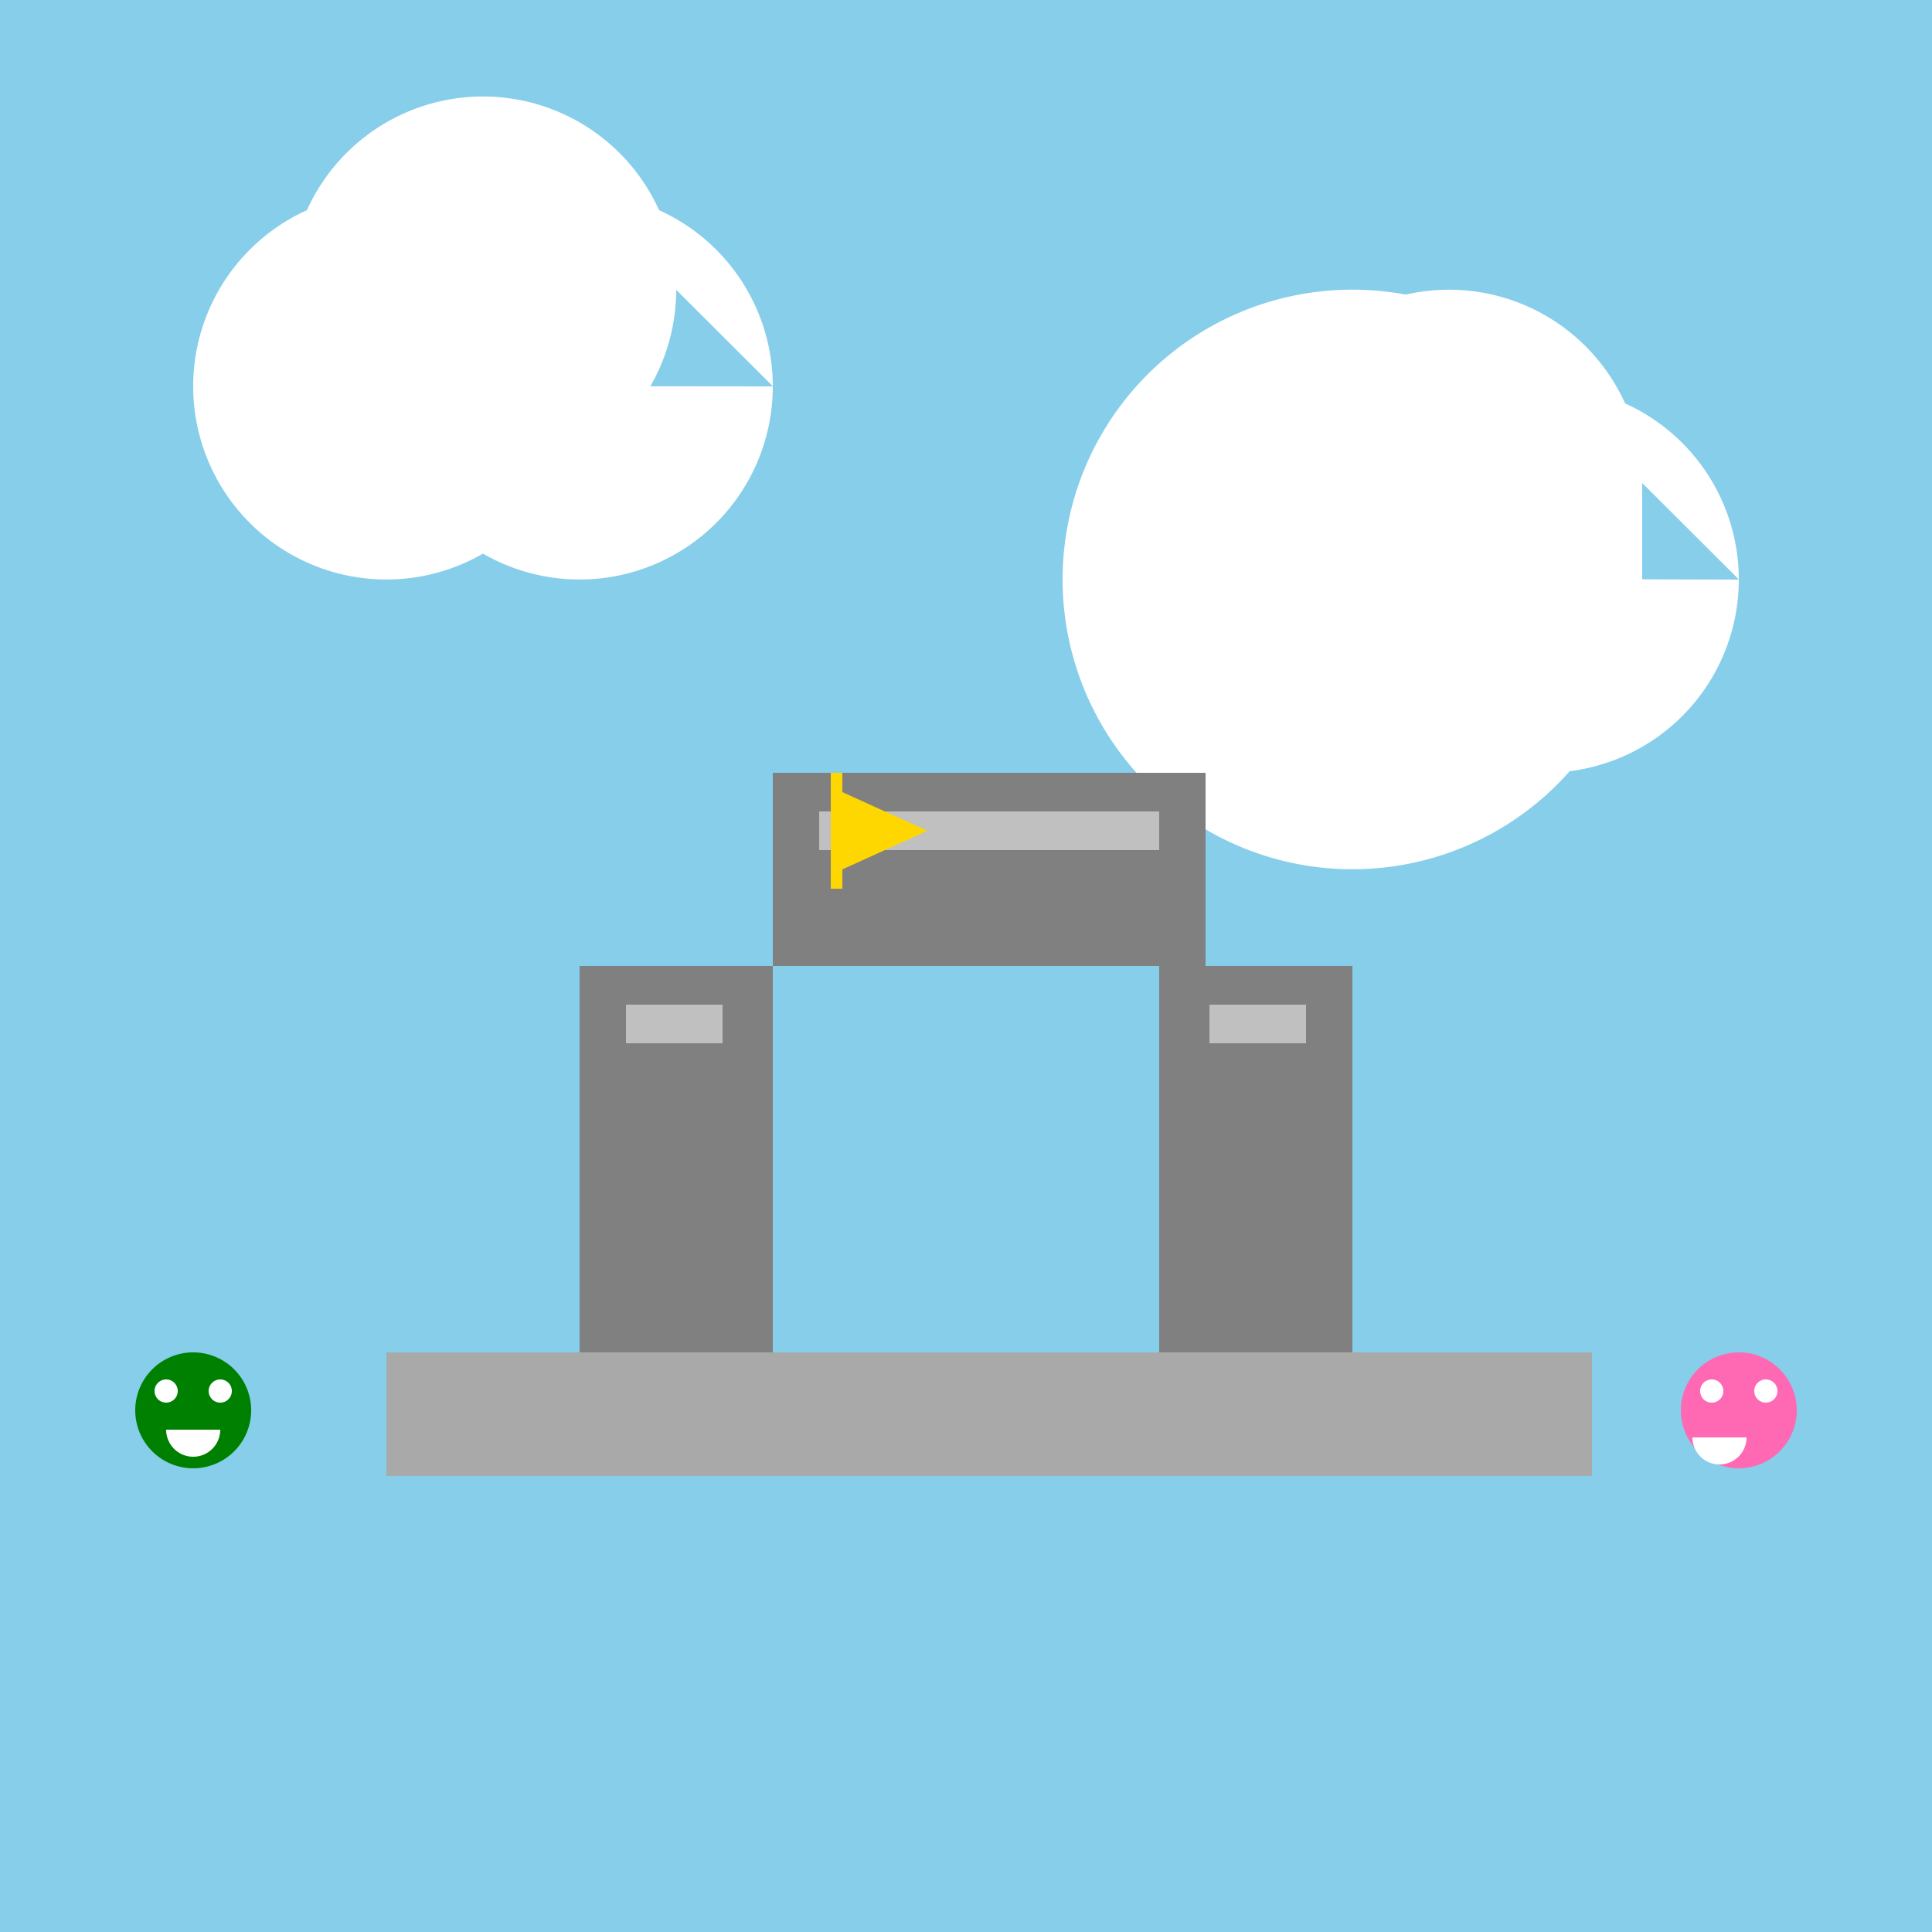 <!--

Generated by DrawGPT.
Free, open source, AI generated images in SVG, PNG, and HTML Canvas format.
https://drawgpt.ai

Created: 2023-09-26T08:01:34.386Z
Link: https://drawgpt.ai/prompt/37442/

-->
<svg xmlns="http://www.w3.org/2000/svg" xmlns:xlink="http://www.w3.org/1999/xlink" width="500" height="500"><defs/><g><rect fill="#87CEEB" stroke="none" x="0" y="0" width="512" height="512"/><path fill="#FFFFFF" stroke="none" paint-order="stroke fill markers" d=" M 150 100 A 50 50 0 1 1 150 99.95 L 200 100 A 50 50 0 1 1 200 99.95 L 175 75 A 50 50 0 1 1 175 74.95"/><path fill="#FFFFFF" stroke="none" paint-order="stroke fill markers" d=" M 425 150 A 75 75 0 1 1 425 149.925 L 450 150 A 50 50 0 1 1 450 149.95 L 425 125 A 50 50 0 1 1 425 124.95"/><rect fill="#A9A9A9" stroke="none" x="100" y="350" width="312" height="32"/><rect fill="#808080" stroke="none" x="150" y="250" width="50" height="100"/><rect fill="#808080" stroke="none" x="300" y="250" width="50" height="100"/><rect fill="#808080" stroke="none" x="200" y="200" width="112" height="50"/><rect fill="#C0C0C0" stroke="none" x="162" y="260" width="25" height="10"/><rect fill="#C0C0C0" stroke="none" x="313" y="260" width="25" height="10"/><rect fill="#C0C0C0" stroke="none" x="212" y="210" width="88" height="10"/><rect fill="#FFD700" stroke="none" x="215" y="200" width="3" height="30"/><path fill="#FFD700" stroke="none" paint-order="stroke fill markers" d=" M 218 205 L 240 215 L 218 225"/><path fill="#008000" stroke="none" paint-order="stroke fill markers" d=" M 65 365 A 15 15 0 1 1 65 364.985"/><path fill="#FFFFFF" stroke="none" paint-order="stroke fill markers" d=" M 46 360 A 3 3 0 1 1 46 359.997 L 60 360 A 3 3 0 1 1 60 359.997"/><path fill="#FFFFFF" stroke="none" paint-order="stroke fill markers" d=" M 57 370 A 7 7 0 0 1 43 370"/><path fill="#FF69B4" stroke="none" paint-order="stroke fill markers" d=" M 465 365 A 15 15 0 1 1 465 364.985"/><path fill="#FFFFFF" stroke="none" paint-order="stroke fill markers" d=" M 446 360 A 3 3 0 1 1 446 359.997 L 460 360 A 3 3 0 1 1 460 359.997"/><path fill="#FFFFFF" stroke="none" paint-order="stroke fill markers" d=" M 452 372 A 7 7 0 0 1 438 372"/></g></svg>